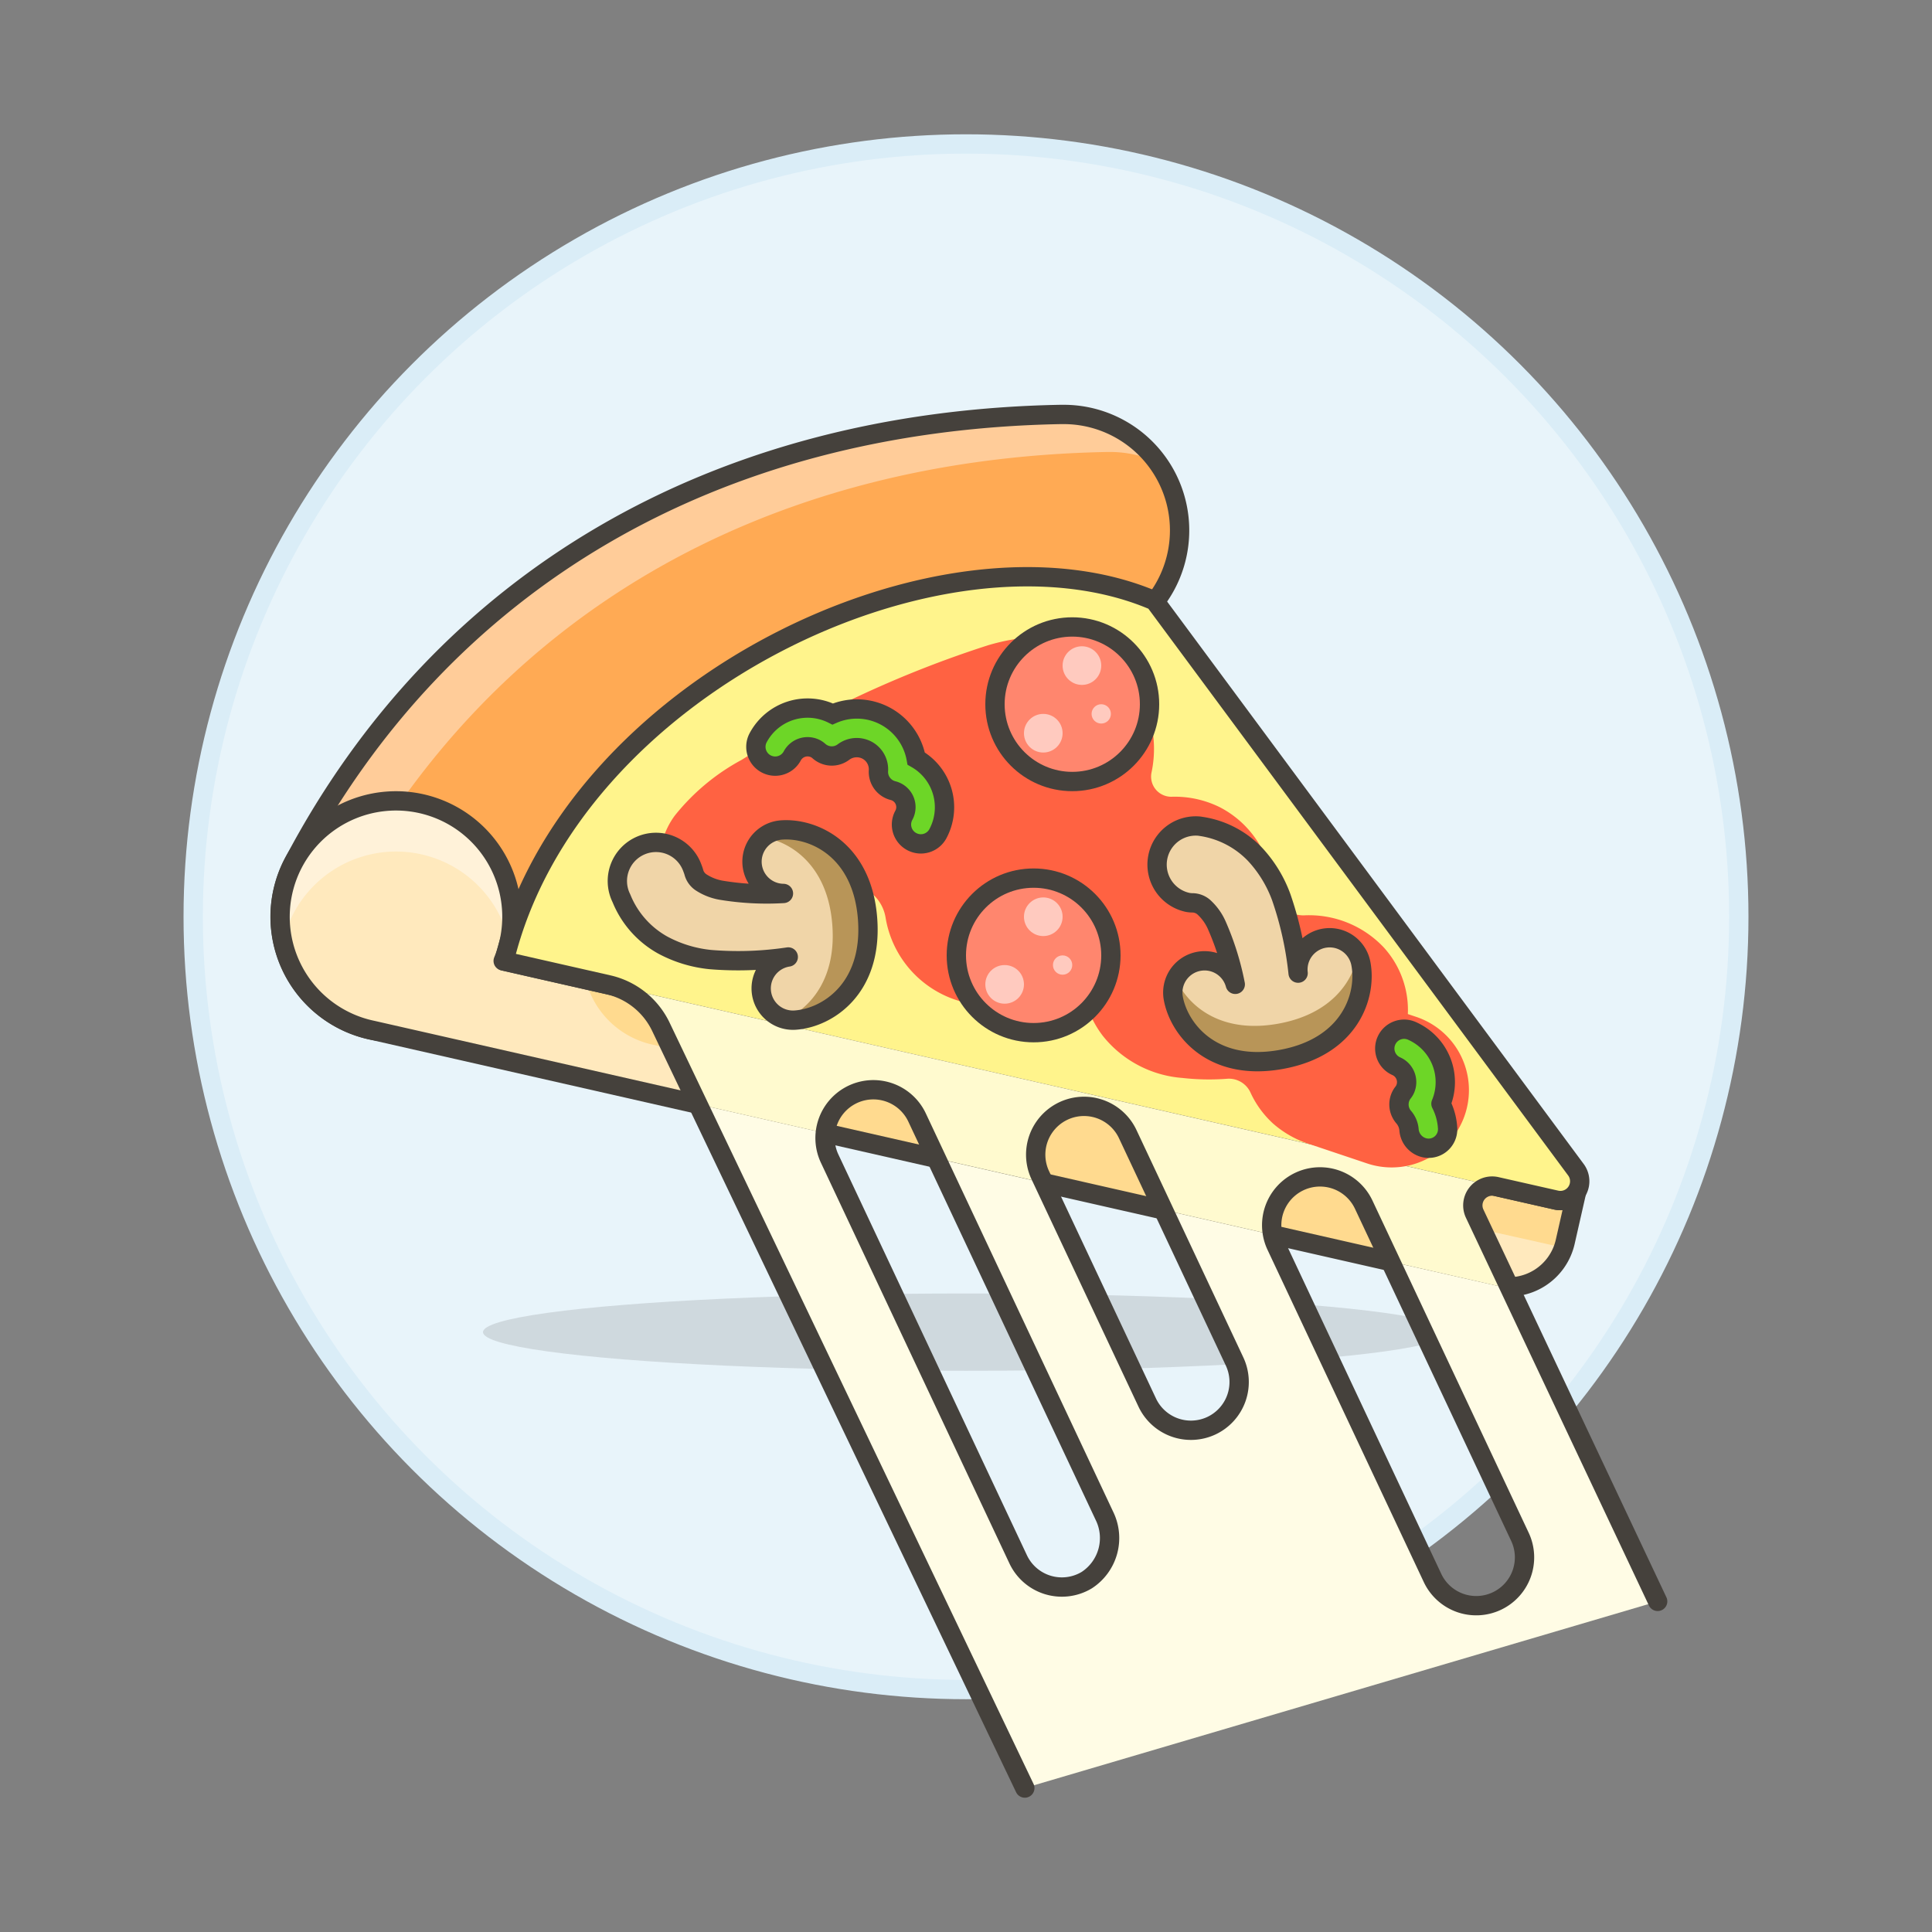 <svg xmlns="http://www.w3.org/2000/svg" viewBox="0 0 100 100"><rect x="0" y="0" width="100" height="100" fill="#808080" stroke="none"/><g class="nc-icon-wrapper"><defs/><circle class="a" cx="50" cy="47.451" r="40" fill="#e8f4fa" stroke="#daedf7" stroke-linecap="round" stroke-linejoin="round"/><ellipse class="b" cx="50" cy="68.951" rx="25" ry="2" fill="#45413c" opacity="0.15"/><path class="c" d="M20.5 53.452a6 6 0 0 1-5.305-8.8c7.7-14.627 21.8-22.868 39.7-23.2H55a6 6 0 0 1 .111 12c-13.521.255-23.654 6.062-29.3 16.8a6 6 0 0 1-5.311 3.2z" style="" fill="#ffaa54"/><path class="d" d="M17.628 46.594c7.7-14.627 21.8-22.867 39.7-23.2h.115a5.961 5.961 0 0 1 2.384.494A5.988 5.988 0 0 0 55 21.451h-.115c-17.9.337-32 8.578-39.7 23.2a6 6 0 0 0 2.515 8.1c.134.07.269.134.406.194a6 6 0 0 1-.478-6.351z" style="" fill="#fc9"/><path class="e" d="M20.5 53.452a6 6 0 0 1-5.305-8.8c7.7-14.627 21.8-22.868 39.7-23.2H55a6 6 0 0 1 .111 12c-13.521.255-23.654 6.062-29.3 16.8a6 6 0 0 1-5.311 3.2z" stroke-linecap="round" stroke-linejoin="round" fill="none" stroke="#45413c"/><path class="f" d="M80.545 62.117l-54.5-12.38a6 6 0 1 0-6.767 3.591l58.148 13.208a3 3 0 0 0 3.59-2.261l.588-2.586a1 1 0 0 1-1.059.428z" style="" fill="#ffe9bd"/><path class="g" d="M40.112 58.06l33.2 7.542 1.08-2.479 6.538 1.457a2.8 2.8 0 0 0 .086-.3l.588-2.586a1 1 0 0 1-1.059.428L30.314 50.706a4.58 4.58 0 0 0 3.448 3.361l6.106 1.361z" style="" fill="#ffda8f"/><path class="h" d="M20.5 44.076a6 6 0 0 1 5.856 4.688 6.072 6.072 0 0 0 .144-1.313 6 6 0 1 0-11.856 1.314 6 6 0 0 1 5.856-4.689z" style="" fill="#fff2d9"/><path class="e" d="M80.545 62.117l-54.5-12.38a6 6 0 1 0-6.767 3.591l58.148 13.208a3 3 0 0 0 3.59-2.261l.588-2.586a1 1 0 0 1-1.059.428z" stroke-linecap="round" stroke-linejoin="round" fill="none" stroke="#45413c"/><path class="i" d="M26.194 49.347c-.035.133-.069.266-.1.4l4.881 1.109 49.57 11.261a1 1 0 0 0 1.025-1.57L59.761 31.1c-10.67-4.6-29.376 4.016-33.406 17.663a5.826 5.826 0 0 1-.161.584z" style="" fill="#fff48c"/><path class="j" d="M85.8 82.887L78.113 66.61a3 3 0 0 1-.687-.074L71.97 65.3l6.7 14.248a2.5 2.5 0 1 1-4.525 2.128L66.06 64.48a2.514 2.514 0 0 1-.188-.569l-5.656-1.285 3.684 7.841a2.5 2.5 0 1 1-4.521 2.133l-5.35-11.374-5.567-1.265 8.7 18.5a2.6 2.6 0 0 1-.91 3.334A2.5 2.5 0 0 1 52.7 80.71l-9.758-20.741a2.488 2.488 0 0 1-.224-1.317l-6.629-1.506 16.97 35.394" style="" fill="#fffce5"/><path class="k" d="M44.027 56.7a2.5 2.5 0 0 1 3.44 1.141l1 2.115 5.567 1.265-.183-.39A2.5 2.5 0 1 1 58.37 58.7l1.846 3.923 5.656 1.285a2.5 2.5 0 0 1 4.713-1.559L71.97 65.3l5.456 1.239a3 3 0 0 0 .687.074l-1.785-3.794a1 1 0 0 1 1.127-1.4l3.09.7-49.571-11.263.512.116a4 4 0 0 1 2.733 2.2l1.87 3.975 6.629 1.506a2.5 2.5 0 0 1 1.309-1.953z" style="" fill="#fffacf"/><path class="k" d="M26.355 48.765c-.057.193-.11.387-.161.582a5.826 5.826 0 0 0 .161-.582z" style="" fill="#fffacf"/><path class="e" d="M85.8 82.887l-9.472-20.071a1 1 0 0 1 1.127-1.4l3.09.7a1 1 0 0 0 1.025-1.57L59.761 31.1c-10.924-4.709-30.271 4.435-33.668 18.647l5.393 1.225a4 4 0 0 1 2.733 2.2l18.825 39.377m9.661-18.756a2.5 2.5 0 0 1-3.326-1.2l-5.533-11.762A2.5 2.5 0 1 1 58.37 58.7l5.53 11.767a2.5 2.5 0 0 1-1.195 3.326zm14.768 9.079a2.5 2.5 0 0 1-3.327-1.2L66.06 64.48a2.5 2.5 0 0 1 4.525-2.128l8.086 17.193a2.5 2.5 0 0 1-1.198 3.327zM44.027 56.7a2.5 2.5 0 0 1 3.44 1.141l9.694 20.612a2.6 2.6 0 0 1-.91 3.334A2.5 2.5 0 0 1 52.7 80.71l-9.758-20.741a2.5 2.5 0 0 1 1.085-3.269z" stroke-linecap="round" stroke-linejoin="round" fill="none" stroke="#45413c"/><path class="l" d="M72.031 60.426a3.979 3.979 0 0 1-1.273-.208l-2.929-.983A5.312 5.312 0 0 1 65.9 58.16a4.981 4.981 0 0 1-1.176-1.612 1.226 1.226 0 0 0-1.2-.712 12.331 12.331 0 0 1-2.318-.041 5.829 5.829 0 0 1-4.121-2.175 5.261 5.261 0 0 1-.751-1.354 1.5 1.5 0 0 0-1.938-.879 7.756 7.756 0 0 1-3.686.624 5.419 5.419 0 0 1-4.868-4.488 2.071 2.071 0 0 0-3.107-1.474 8.6 8.6 0 0 0-1.391.938 4.036 4.036 0 0 1-5.6.767 3.966 3.966 0 0 1-.815-5.541 11.226 11.226 0 0 1 3.461-2.884A56.763 56.763 0 0 1 51.138 33.4c3.54-1.049 5.671.056 6.833 1.169a5.877 5.877 0 0 1 1.629 5.426 1.044 1.044 0 0 0 1.034 1.245 5.254 5.254 0 0 1 2.494.537 5.117 5.117 0 0 1 2.764 4.157 1.583 1.583 0 0 0 1.593 1.445 5.32 5.32 0 0 1 4.153 1.675 4.816 4.816 0 0 1 1.232 3.434l.432.145a4 4 0 0 1-1.272 7.793z" style="" fill="#ff6242"/><path class="m" d="M44.908 47.59c-.257-3.611-2.8-4.748-4.452-4.631a1.645 1.645 0 0 0 .095 3.286 14.45 14.45 0 0 1-3.224-.167 2.779 2.779 0 0 1-1.061-.422.911.911 0 0 1-.359-.531 2.685 2.685 0 0 0-.071-.2 2 2 0 1 0-3.677 1.559l.069.162a4.848 4.848 0 0 0 2.063 2.263 6.559 6.559 0 0 0 2.484.759 17.568 17.568 0 0 0 4.025-.135 1.645 1.645 0 0 0 .356 3.268c1.649-.113 4.009-1.601 3.752-5.211z" style="" fill="#f0d5a8"/><path class="n" d="M44.908 47.591c-.257-3.612-2.8-4.749-4.452-4.632a1.645 1.645 0 0 0-.932.374c1.548.282 3.346 1.573 3.559 4.578.192 2.7-1.081 4.215-2.425 4.854a1.677 1.677 0 0 0 .5.04c1.647-.118 4.007-1.605 3.75-5.214z" style="" fill="#b89558"/><path class="e" d="M44.908 47.59c-.257-3.611-2.8-4.748-4.452-4.631a1.645 1.645 0 0 0 .095 3.286 14.45 14.45 0 0 1-3.224-.167 2.779 2.779 0 0 1-1.061-.422.911.911 0 0 1-.359-.531 2.685 2.685 0 0 0-.071-.2 2 2 0 1 0-3.677 1.559l.069.162a4.848 4.848 0 0 0 2.063 2.263 6.559 6.559 0 0 0 2.484.759 17.568 17.568 0 0 0 4.025-.135 1.645 1.645 0 0 0 .356 3.268c1.649-.113 4.009-1.601 3.752-5.211z" stroke-linecap="round" stroke-linejoin="round" fill="none" stroke="#45413c"/><path class="m" d="M66.331 54.833c-3.562.652-5.3-1.531-5.6-3.157a1.645 1.645 0 0 1 3.206-.727 14.423 14.423 0 0 0-.966-3.08 2.784 2.784 0 0 0-.673-.923.908.908 0 0 0-.6-.215c-.069 0-.14-.01-.209-.02a2 2 0 0 1 .594-3.95l.174.027a4.846 4.846 0 0 1 2.706 1.434 6.566 6.566 0 0 1 1.354 2.216 17.615 17.615 0 0 1 .873 3.931 1.644 1.644 0 0 1 3.253-.469c.3 1.626-.55 4.281-4.112 4.933z" style="" fill="#f0d5a8"/><path class="n" d="M66.331 54.833c-3.562.652-5.3-1.531-5.6-3.157a1.641 1.641 0 0 1 .13-1c.659 1.429 2.357 2.848 5.32 2.306 2.666-.488 3.813-2.1 4.1-3.558a1.638 1.638 0 0 1 .163.472c.299 1.63-.551 4.285-4.113 4.937z" style="" fill="#b89558"/><path class="e" d="M66.331 54.833c-3.562.652-5.3-1.531-5.6-3.157a1.645 1.645 0 0 1 3.206-.727 14.423 14.423 0 0 0-.966-3.08 2.784 2.784 0 0 0-.673-.923.908.908 0 0 0-.6-.215c-.069 0-.14-.01-.209-.02a2 2 0 0 1 .594-3.95l.174.027a4.846 4.846 0 0 1 2.706 1.434 6.566 6.566 0 0 1 1.354 2.216 17.615 17.615 0 0 1 .873 3.931 1.644 1.644 0 0 1 3.253-.469c.3 1.626-.55 4.281-4.112 4.933z" stroke-linecap="round" stroke-linejoin="round" fill="none" stroke="#45413c"/><g><circle class="o" cx="55.5" cy="36.451" r="4" stroke="#45413c" fill="#ff866e" stroke-miterlimit="10"/><circle class="p" cx="56" cy="34.451" r="1" style="" fill="#ffcabf"/><circle class="p" cx="54" cy="37.951" r="1" style="" fill="#ffcabf"/><circle class="p" cx="57" cy="36.951" r=".5" style="" fill="#ffcabf"/></g><g><circle class="o" cx="53.5" cy="49.451" r="4" stroke="#45413c" fill="#ff866e" stroke-miterlimit="10"/><circle class="p" cx="54" cy="47.451" r="1" style="" fill="#ffcabf"/><circle class="p" cx="52" cy="50.951" r="1" style="" fill="#ffcabf"/><circle class="p" cx="55" cy="49.951" r=".5" style="" fill="#ffcabf"/></g><path class="q" d="M73.54 59.346a1.037 1.037 0 0 1-.609-.865 1.147 1.147 0 0 0-.277-.661 1 1 0 0 1-.036-1.265.844.844 0 0 0 .111-.177.9.9 0 0 0-.45-1.188 1 1 0 1 1 .822-1.823 2.9 2.9 0 0 1 1.483 3.762 3.167 3.167 0 0 1 .344 1.263.984.984 0 0 1-1.388.954z" stroke-linecap="round" stroke-linejoin="round" stroke="#45413c" fill="#6dd627"/><path class="r" d="M47.19 43.56a1 1 0 0 1-.412-1.353.88.88 0 0 0-.566-1.287 1 1 0 0 1-.744-1.024 1.125 1.125 0 0 0-.593-1.068 1.141 1.141 0 0 0-1.219.1 1 1 0 0 1-1.264-.049.956.956 0 0 0-.17-.122.9.9 0 0 0-1.215.369 1 1 0 1 1-1.765-.942 2.9 2.9 0 0 1 3.858-1.226 3.121 3.121 0 0 1 4.322 2.306 2.9 2.9 0 0 1 1.125 3.885 1 1 0 0 1-1.357.411z" stroke="#45413c" stroke-miterlimit="10" fill="#6dd627"/></g></svg>